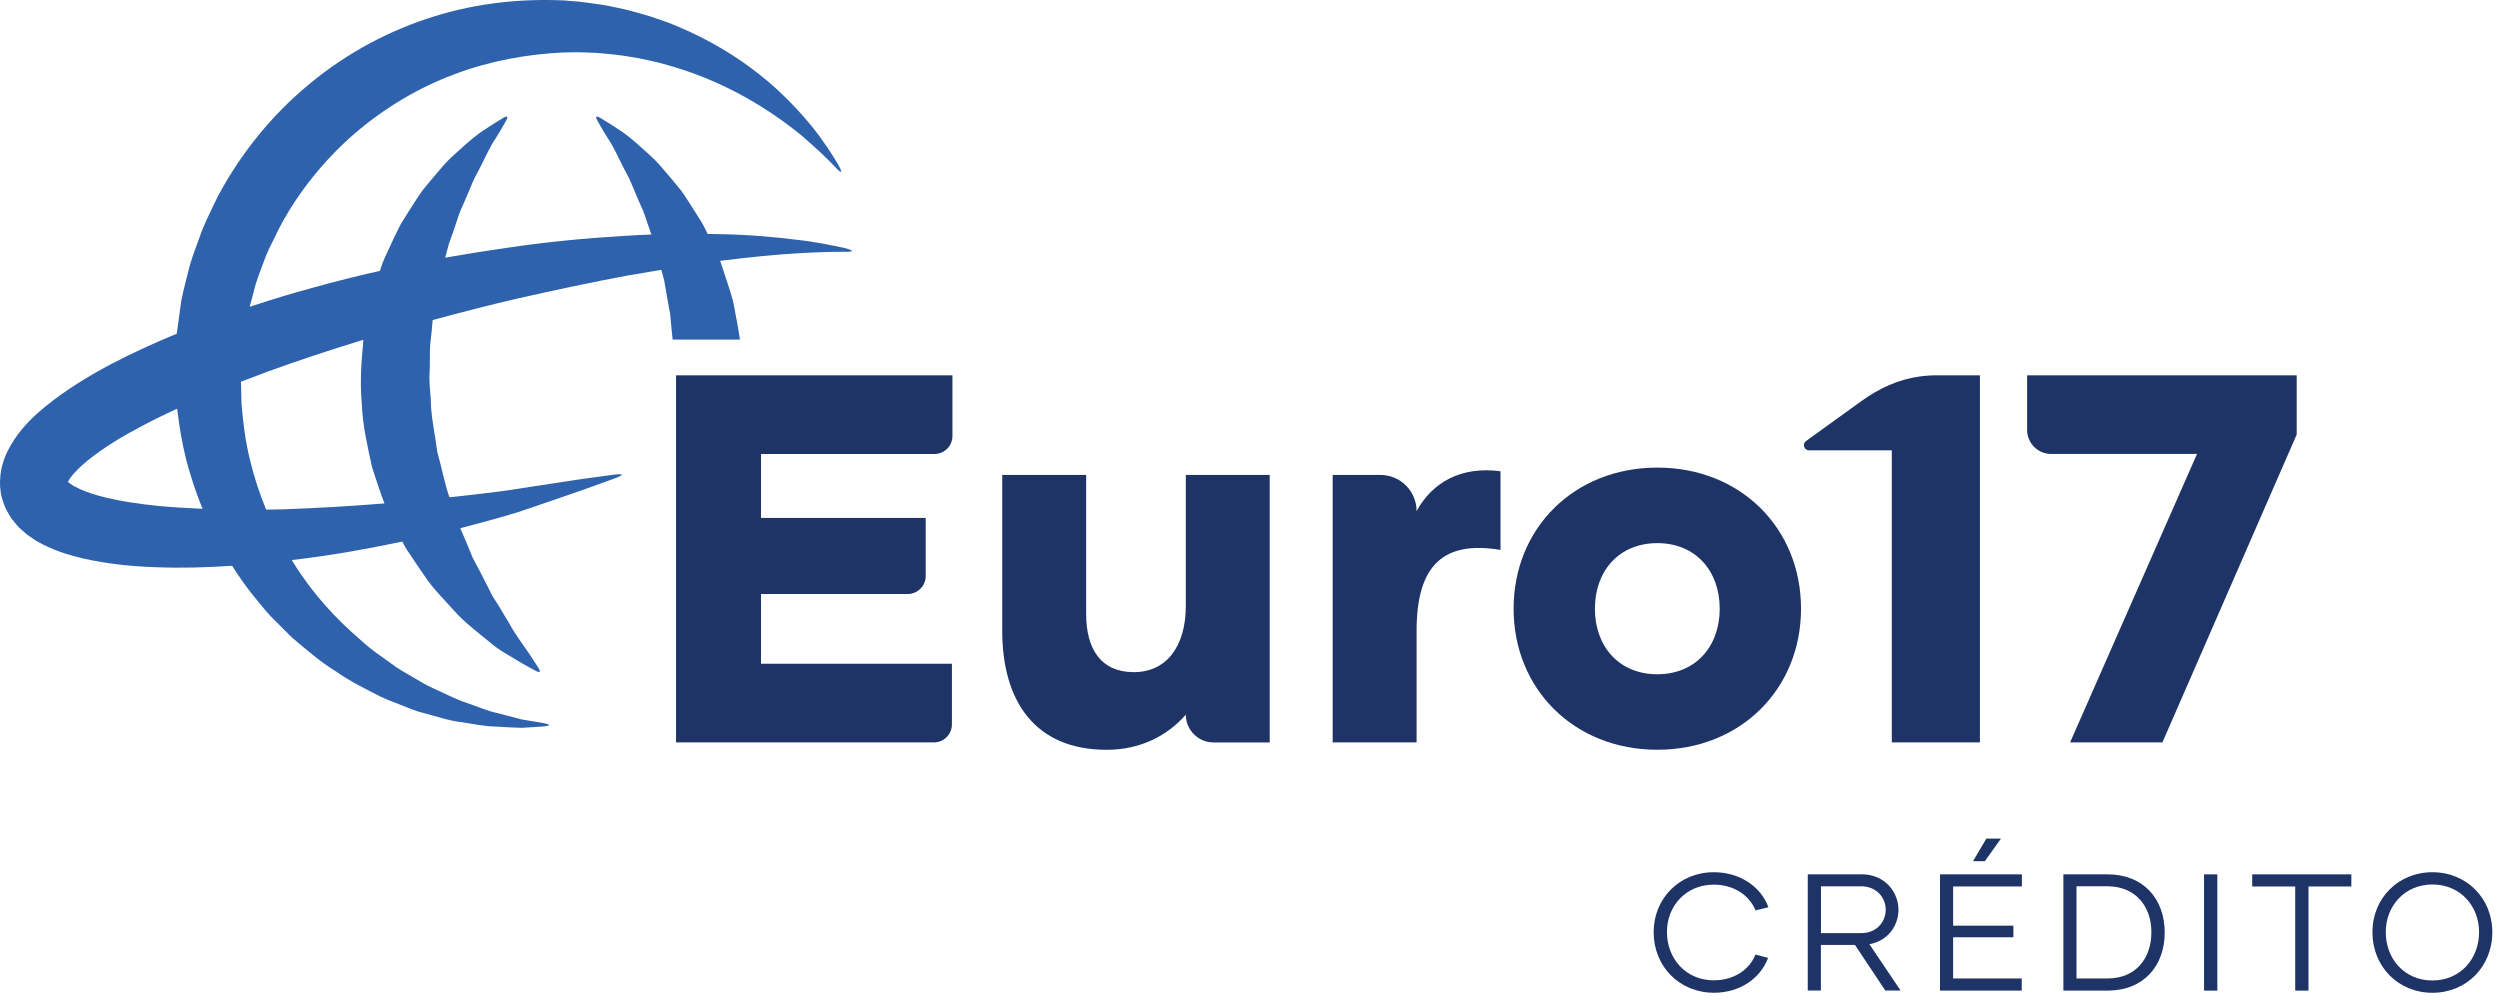 <svg width="280" height="112" viewBox="0 0 280 112" fill="none" xmlns="http://www.w3.org/2000/svg">
<path d="M185.209 104.401C185.209 100.607 188.111 97.688 191.944 97.688C195.014 97.688 197.282 99.438 198.063 101.611L196.614 101.965C195.98 100.348 194.268 99.08 191.944 99.08C188.78 99.08 186.697 101.516 186.697 104.384C186.697 107.324 188.78 109.795 191.944 109.795C194.268 109.795 195.963 108.549 196.614 106.91L198.028 107.281C197.226 109.459 194.997 111.188 191.966 111.188C188.111 111.192 185.209 108.251 185.209 104.401Z" fill="#1F3466"/>
<path d="M207.755 105.83H203.94V110.943H202.469V97.922H208.497C211.175 97.922 212.628 99.987 212.628 101.884C212.628 103.635 211.494 105.364 209.372 105.752L212.869 110.943H211.157L207.755 105.83ZM203.944 104.51H208.445C210.174 104.51 211.2 103.264 211.2 101.889C211.2 100.53 210.157 99.267 208.467 99.267H203.948V104.51H203.944Z" fill="#1F3466"/>
<path d="M218.75 99.285V103.675H225.502V104.977H218.75V109.59H226.434V110.948H217.28V97.927H226.451V99.285H218.75ZM222.299 96.457H220.979L222.467 93.926H224.105L222.299 96.457Z" fill="#1F3466"/>
<path d="M242.448 104.438C242.448 108.177 240.085 110.949 236.049 110.949H231.099V97.928H236.049C240.08 97.928 242.448 100.696 242.448 104.438ZM240.956 104.4C240.956 101.537 239.205 99.264 236.027 99.264H232.569V109.587H236.027C239.205 109.591 240.956 107.357 240.956 104.4Z" fill="#1F3466"/>
<path d="M248.342 97.928H246.854V110.949H248.342V97.928Z" fill="#1F3466"/>
<path d="M263.351 99.286H258.552V110.949H257.064V99.286H252.248V97.928H263.351V99.286Z" fill="#1F3466"/>
<path d="M265.713 104.401C265.713 100.607 268.594 97.688 272.427 97.688C276.26 97.688 279.14 100.607 279.14 104.401C279.14 108.251 276.26 111.192 272.427 111.192C268.594 111.192 265.713 108.251 265.713 104.401ZM277.657 104.401C277.657 101.499 275.574 99.063 272.431 99.063C269.288 99.063 267.205 101.499 267.205 104.401C267.205 107.376 269.288 109.812 272.431 109.812C275.57 109.812 277.657 107.376 277.657 104.401Z" fill="#1F3466"/>
<path d="M75.717 83.149H104.597C105.71 83.149 106.615 82.244 106.615 81.132V74.341H85.233V66.528H101.661C102.778 66.528 103.679 65.622 103.679 64.51V58.012H85.233V50.846H104.658C105.77 50.846 106.675 49.945 106.675 48.828V42.037H75.717V83.149Z" fill="#1F3466"/>
<path d="M132.813 67.821C132.813 72.404 130.64 75.28 126.997 75.28C123.297 75.28 121.65 72.693 121.65 68.761V53.195H112.25V70.641C112.25 78.57 115.95 83.977 123.94 83.977C127.816 83.977 130.812 82.334 132.809 80.04C132.809 81.76 134.201 83.153 135.922 83.153H142.208V53.195H132.809V67.821H132.813Z" fill="#1F3466"/>
<path d="M158.658 57.245C158.658 55.007 156.843 53.192 154.605 53.192H149.258V83.15H158.658V70.637C158.658 63.238 161.715 60.535 168.057 61.591V52.782C163.651 52.192 160.421 54.011 158.658 57.245Z" fill="#1F3466"/>
<path d="M185.619 52.371C176.28 52.371 169.523 59.184 169.523 68.169C169.523 77.159 176.28 83.972 185.619 83.972C194.958 83.972 201.715 77.159 201.715 68.169C201.715 59.184 194.963 52.371 185.619 52.371ZM185.619 75.516C181.333 75.516 178.63 72.403 178.63 68.174C178.63 63.944 181.333 60.831 185.619 60.831C189.905 60.831 192.608 63.944 192.608 68.174C192.608 72.403 189.909 75.516 185.619 75.516Z" fill="#1F3466"/>
<path d="M214.956 42.173C212.628 42.497 210.446 43.501 208.54 44.877L202.275 49.395C201.827 49.719 202.055 50.435 202.611 50.435H211.882V83.152H221.751V42.035H217.013C216.318 42.031 215.633 42.078 214.956 42.173Z" fill="#1F3466"/>
<path d="M227.033 48.145C227.033 49.637 228.24 50.844 229.732 50.844H246.065L231.849 83.152H242.189L257.228 48.671V42.035H227.037V48.145H227.033Z" fill="#1F3466"/>
<path d="M82.228 34.368C82.03 33.213 81.594 32.122 81.262 31.035C81.085 30.496 80.909 29.962 80.736 29.436C80.71 29.362 80.676 29.293 80.646 29.22C80.71 29.211 80.784 29.198 80.848 29.19C84.022 28.802 86.803 28.517 89.105 28.384C91.408 28.245 93.223 28.198 94.469 28.202C95.715 28.224 95.732 28.073 94.521 27.758C93.296 27.508 91.49 27.099 89.157 26.844C86.829 26.555 83.979 26.284 80.706 26.228C80.236 26.215 79.74 26.21 79.253 26.202C79.067 25.814 78.882 25.421 78.68 25.055C78.128 24.175 77.606 23.322 77.076 22.515C76.804 22.114 76.562 21.713 76.282 21.338C75.985 20.98 75.696 20.627 75.411 20.277C74.833 19.596 74.29 18.941 73.755 18.341C73.216 17.742 72.604 17.225 72.07 16.738C70.992 15.759 70.052 14.957 69.198 14.448C68.379 13.883 67.68 13.491 67.228 13.202C66.762 12.926 66.65 13.034 66.909 13.512C67.184 13.974 67.555 14.681 68.094 15.517C68.676 16.345 69.151 17.453 69.75 18.613C70.03 19.212 70.401 19.773 70.677 20.463C70.962 21.14 71.263 21.851 71.578 22.593C71.738 22.955 71.901 23.326 72.07 23.701C72.225 24.085 72.337 24.494 72.479 24.9C72.626 25.348 72.794 25.809 72.954 26.266C71.897 26.305 70.819 26.357 69.711 26.435C65.684 26.672 61.351 27.073 56.767 27.758C54.525 28.082 52.218 28.444 49.864 28.858C49.994 28.362 50.127 27.853 50.257 27.37C50.55 26.529 50.852 25.71 51.119 24.9C51.257 24.499 51.373 24.085 51.524 23.701C51.692 23.326 51.856 22.955 52.016 22.593C52.331 21.851 52.628 21.14 52.917 20.463C53.197 19.773 53.564 19.217 53.844 18.613C54.448 17.453 54.917 16.345 55.5 15.517C56.039 14.681 56.409 13.974 56.685 13.512C56.944 13.038 56.836 12.93 56.366 13.202C55.914 13.491 55.219 13.883 54.396 14.448C53.542 14.957 52.602 15.759 51.524 16.738C50.994 17.225 50.382 17.742 49.838 18.341C49.304 18.941 48.765 19.596 48.183 20.277C47.898 20.622 47.605 20.976 47.312 21.338C47.031 21.709 46.79 22.114 46.518 22.515C45.988 23.322 45.466 24.175 44.914 25.055C44.419 25.96 44.005 26.935 43.53 27.918C43.302 28.414 43.052 28.91 42.853 29.431C42.754 29.733 42.651 30.039 42.551 30.341C42.526 30.345 42.495 30.354 42.47 30.358C40.003 30.897 37.515 31.544 35.002 32.234C32.665 32.868 30.315 33.579 27.965 34.364C28.18 33.545 28.413 32.717 28.616 31.889C28.952 30.811 29.392 29.768 29.767 28.703C30.198 27.655 30.75 26.663 31.225 25.637C33.324 21.618 36.222 18.027 39.585 15.073C42.97 12.137 46.824 9.843 50.847 8.334C54.853 6.808 59.078 6.07 63.002 5.881C63.541 5.872 64.08 5.859 64.615 5.85C65.136 5.846 65.572 5.885 66.055 5.898C66.982 5.902 67.952 6.04 68.9 6.122C69.845 6.226 70.767 6.394 71.677 6.545C72.57 6.76 73.471 6.911 74.325 7.165C81.241 9.007 86.458 12.465 89.799 15.198C91.434 16.617 92.701 17.798 93.499 18.665C94.309 19.527 94.434 19.437 93.857 18.398C93.249 17.376 92.313 15.88 90.903 14.12C89.467 12.391 87.592 10.343 85.087 8.364C82.59 6.381 79.477 4.445 75.778 2.914C74.868 2.496 73.88 2.22 72.902 1.858C71.901 1.569 70.88 1.254 69.823 1.013C68.758 0.784 67.698 0.538 66.525 0.405C65.96 0.331 65.348 0.232 64.8 0.18C64.27 0.137 63.735 0.094 63.196 0.051C58.479 -0.169 53.555 0.301 48.631 1.836C43.729 3.35 38.917 5.876 34.739 9.339C30.535 12.771 26.982 17.139 24.382 22.019C23.8 23.274 23.153 24.499 22.64 25.779C22.179 27.081 21.666 28.366 21.269 29.681C20.933 31.022 20.575 32.333 20.299 33.696C20.131 34.924 19.962 36.149 19.799 37.373C17.289 38.404 14.797 39.551 12.331 40.836C9.86 42.164 7.415 43.63 5.044 45.561C3.858 46.54 2.681 47.631 1.612 49.205C1.09 50.037 0.56 50.908 0.249 52.145C0.081 52.611 -0.031 53.676 0.008 54.482L0.064 54.97L0.077 55.09C0.021 54.763 0.154 55.599 0.159 55.565L0.193 55.694L0.353 56.207C0.56 56.914 0.913 57.47 1.267 58.048C1.633 58.51 2.047 59.048 2.448 59.368L3.065 59.898C3.267 60.049 3.466 60.178 3.668 60.316C4.078 60.609 4.47 60.808 4.863 61.01C6.432 61.791 7.894 62.209 9.317 62.55C12.149 63.188 14.831 63.438 17.444 63.528C20.393 63.645 23.239 63.554 25.994 63.364C26.671 64.43 27.387 65.451 28.133 66.422C28.883 67.31 29.569 68.224 30.341 69.047C31.134 69.841 31.919 70.621 32.686 71.389C34.351 72.786 35.916 74.17 37.636 75.204C39.266 76.36 40.999 77.184 42.599 78.011C43.414 78.4 44.25 78.688 45.035 79.012C45.828 79.318 46.579 79.654 47.363 79.835C48.916 80.236 50.313 80.737 51.688 80.883C53.051 81.081 54.258 81.357 55.413 81.37C56.552 81.439 57.552 81.495 58.419 81.517C59.277 81.465 60.01 81.422 60.6 81.383C61.786 81.297 61.795 81.146 60.622 80.939C60.036 80.844 59.316 80.724 58.466 80.586C57.651 80.37 56.711 80.129 55.663 79.853C54.62 79.646 53.503 79.145 52.287 78.727C51.059 78.339 49.817 77.666 48.471 77.063C47.79 76.778 47.148 76.36 46.467 75.972C45.798 75.567 45.087 75.2 44.406 74.739C43.078 73.76 41.624 72.85 40.322 71.617C37.619 69.306 34.989 66.46 32.876 63.045C32.811 62.942 32.747 62.834 32.682 62.726C37.106 62.218 41.245 61.459 45.039 60.661C45.048 60.661 45.057 60.657 45.065 60.657C45.268 61.071 45.483 61.472 45.751 61.838C46.359 62.744 46.937 63.628 47.527 64.468C48.088 65.331 48.743 66.081 49.394 66.792C50.041 67.499 50.666 68.181 51.261 68.836C52.503 70.095 53.818 71.065 54.905 71.966C55.97 72.894 57.117 73.454 57.97 73.993C58.833 74.523 59.548 74.877 60.014 75.144C60.493 75.39 60.592 75.273 60.307 74.808C60.005 74.359 59.6 73.674 59.031 72.876C58.488 72.053 57.755 71.134 57.108 69.94C56.763 69.367 56.397 68.758 56.013 68.116C55.651 67.465 55.155 66.874 54.836 66.115C54.469 65.404 54.09 64.658 53.697 63.891C53.495 63.516 53.292 63.132 53.085 62.744C52.865 62.364 52.736 61.924 52.555 61.515C52.24 60.734 51.891 59.954 51.55 59.161C52.995 58.79 54.383 58.41 55.681 58.044C56.478 57.811 57.164 57.634 57.983 57.371C58.699 57.13 59.389 56.897 60.053 56.673C61.377 56.216 62.597 55.797 63.696 55.418C65.9 54.672 67.611 54.017 68.788 53.603C69.957 53.167 69.922 53.016 68.681 53.172C67.447 53.348 65.624 53.564 63.33 53.931C62.178 54.103 60.907 54.297 59.518 54.508C58.828 54.616 58.108 54.733 57.358 54.849C56.715 54.952 55.862 55.047 55.081 55.155C53.585 55.34 51.994 55.522 50.334 55.698C49.774 54.069 49.463 52.331 48.98 50.628C48.734 48.649 48.256 46.682 48.243 44.656C48.165 43.651 48.04 42.647 48.122 41.642C48.178 40.642 48.114 39.633 48.178 38.641C48.295 37.706 48.381 36.774 48.459 35.847C51.658 34.976 54.797 34.174 57.841 33.463C62.2 32.475 66.378 31.587 70.233 30.871C71.556 30.639 72.829 30.423 74.075 30.22C74.178 30.613 74.281 31.005 74.389 31.406C74.471 31.872 74.549 32.342 74.631 32.816C74.717 33.286 74.799 33.764 74.885 34.243C74.984 34.717 75.084 35.196 75.105 35.688C75.17 36.468 75.252 37.253 75.338 38.038H82.879C82.888 37.973 82.461 35.515 82.228 34.368ZM17.91 56.681C15.573 56.449 13.219 56.112 11.089 55.53C10.041 55.237 9.036 54.87 8.316 54.456C7.993 54.288 7.756 54.099 7.605 53.965C7.665 53.853 7.769 53.685 7.885 53.508C8.308 52.917 9.067 52.18 9.92 51.494C11.649 50.11 13.766 48.825 15.965 47.678C17.229 47.006 18.527 46.376 19.842 45.768C20.156 48.398 20.622 50.981 21.415 53.426C21.786 54.646 22.213 55.832 22.692 56.987C21.101 56.914 19.505 56.824 17.91 56.681ZM31.768 57.044C31.121 57.065 30.461 57.069 29.806 57.078C29.086 55.328 28.478 53.499 28.021 51.602C27.499 49.515 27.215 47.346 27.047 45.152L27.008 43.492L26.986 42.755C27.965 42.375 28.944 42 29.922 41.638C33.523 40.336 37.136 39.141 40.702 38.055C40.49 40.383 40.288 42.776 40.521 45.156C40.603 47.609 41.163 50.007 41.676 52.348C42.125 53.719 42.556 55.077 43.06 56.384C39.512 56.673 35.735 56.897 31.768 57.044Z" fill="#2E62AD"/>
</svg>
